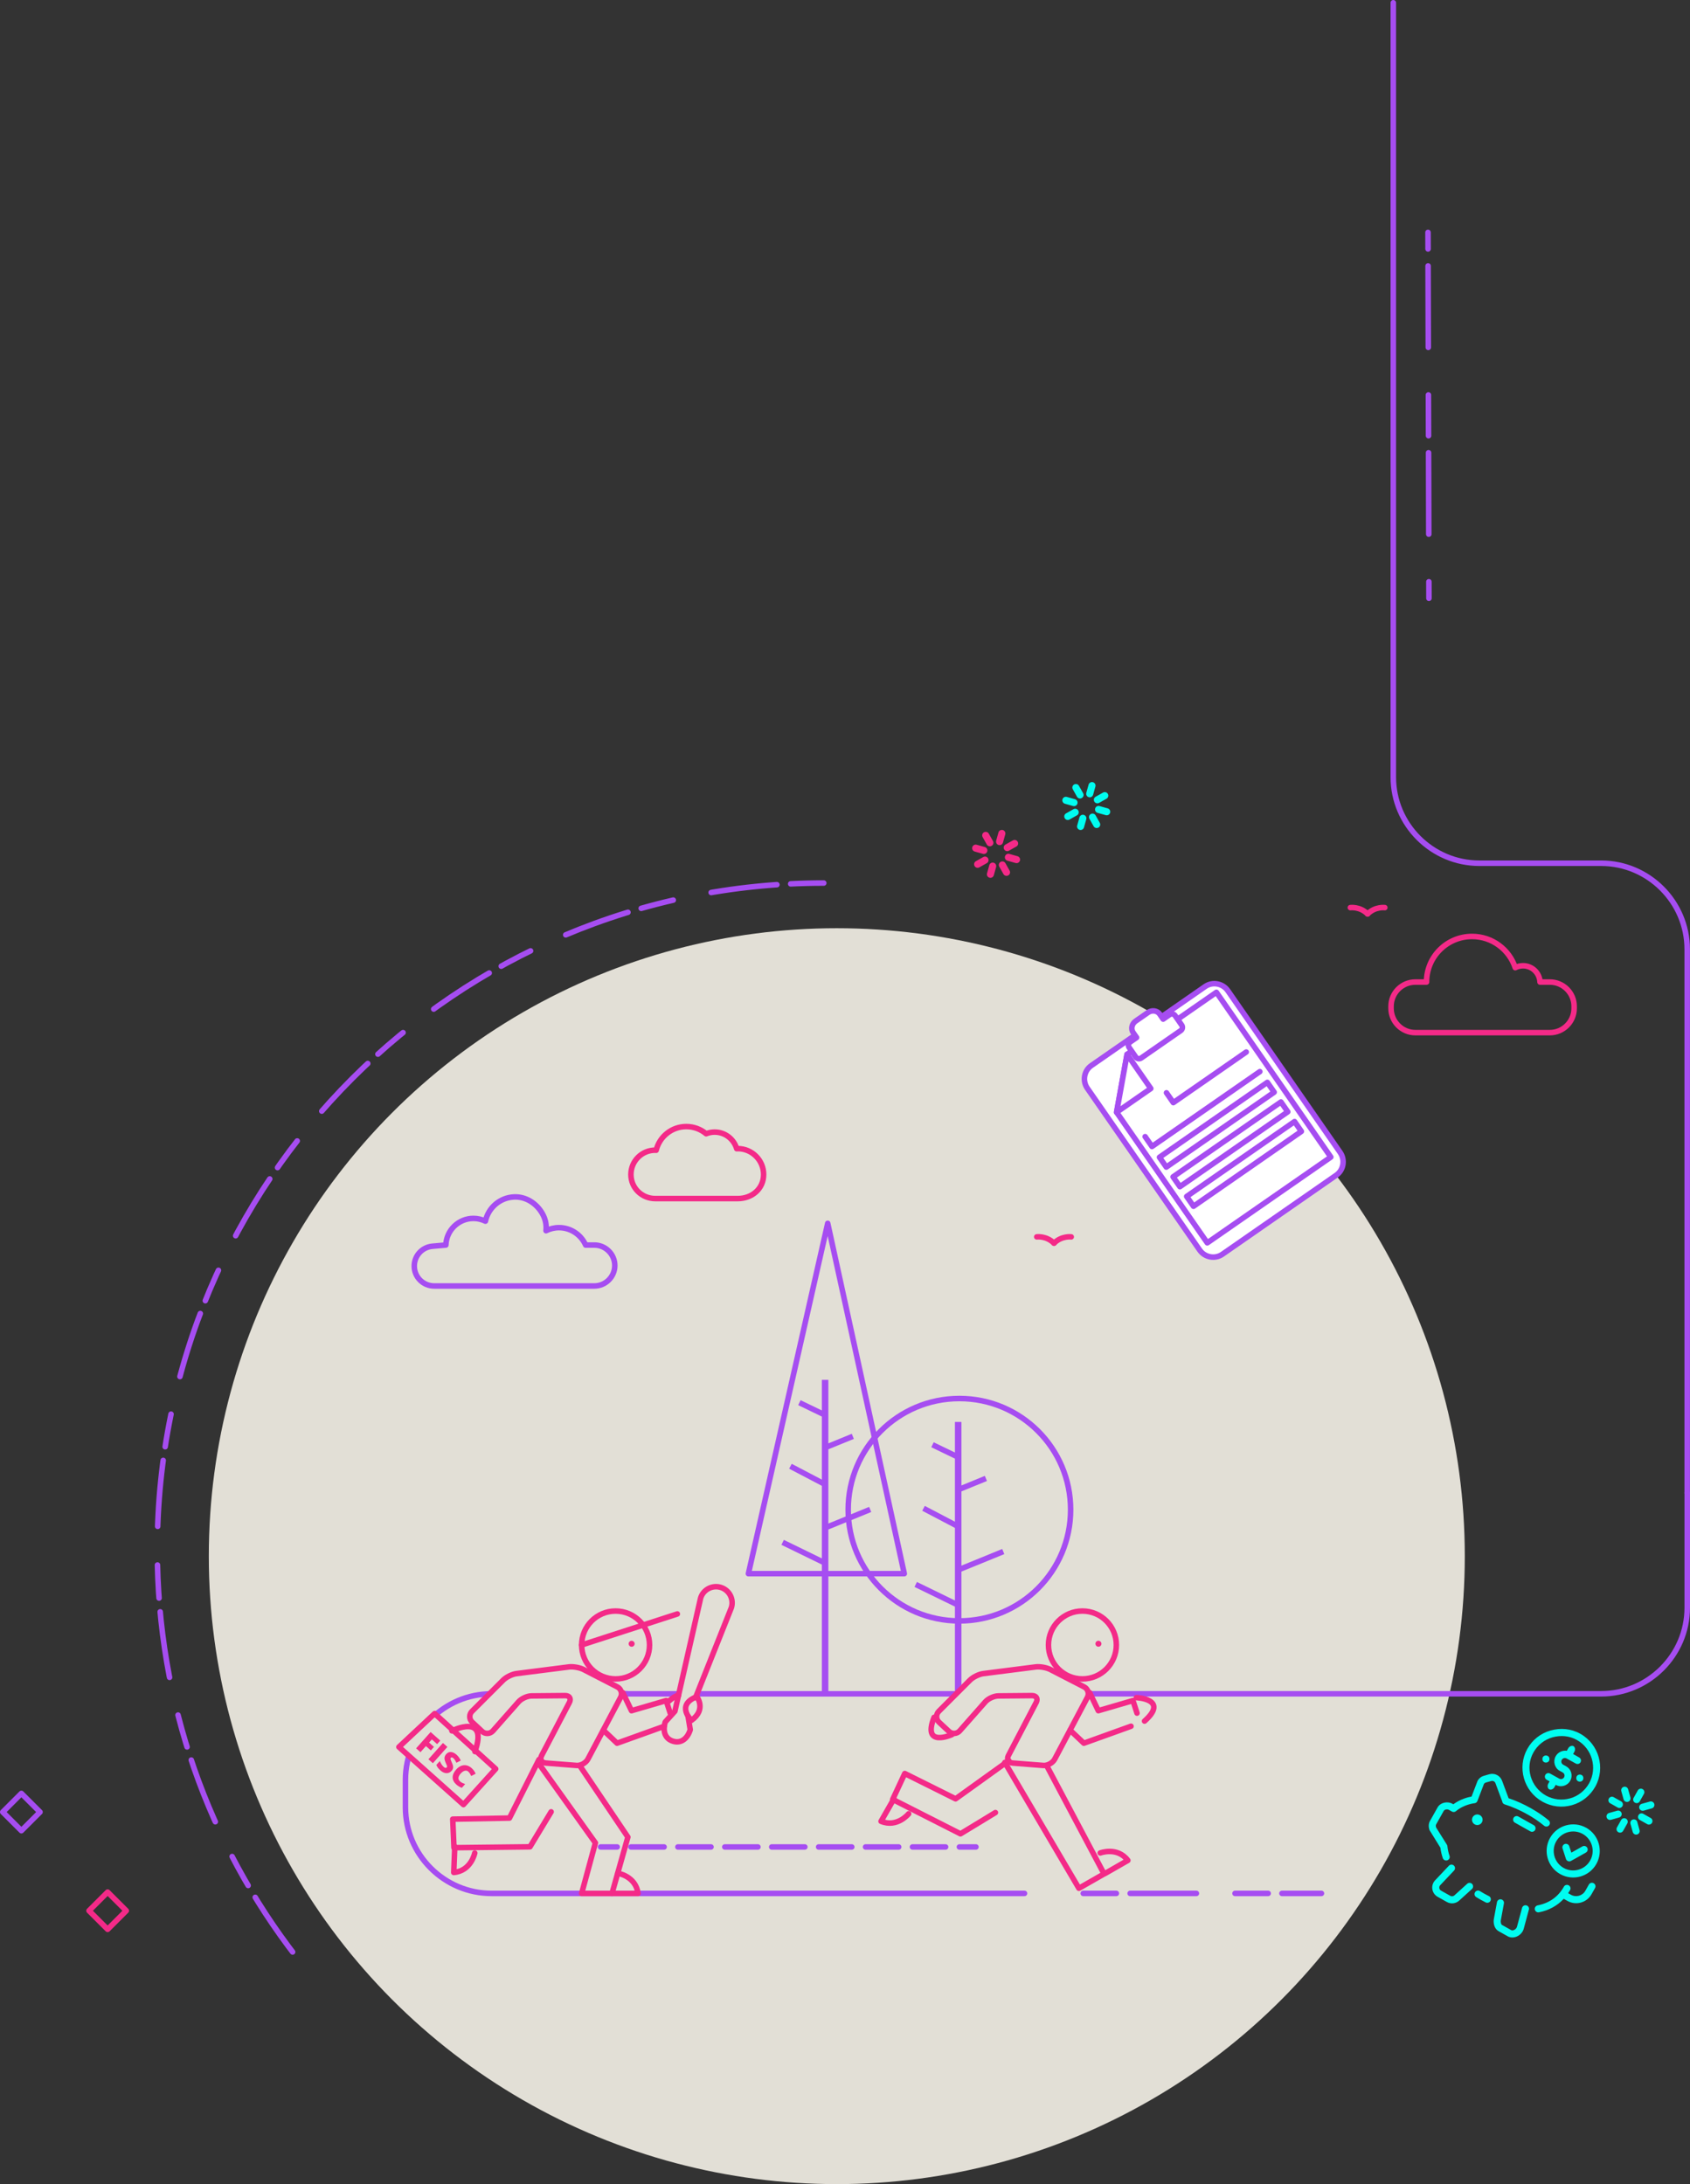 <?xml version="1.0" encoding="UTF-8"?>
<svg id="Calque_2" data-name="Calque 2" xmlns="http://www.w3.org/2000/svg" viewBox="0 0 612.34 791.43">
  <rect x="0" y="0" width="612.34" height="791.43" fill="#333333" stroke="none"/>
  <defs>
    <style>
      .cls-1 {
        stroke-dasharray: 0 0 0 0 12 5 24 14;
      }

      .cls-1, .cls-2, .cls-3, .cls-4, .cls-5, .cls-6, .cls-7, .cls-8, .cls-9 {
        stroke-linecap: round;
        stroke-linejoin: round;
        stroke-width: 2px;
      }

      .cls-1, .cls-3, .cls-4, .cls-10, .cls-6, .cls-7, .cls-8, .cls-9 {
        stroke: #a64df1;
      }

      .cls-1, .cls-4, .cls-5, .cls-6, .cls-7, .cls-8, .cls-9 {
        fill: none;
      }

      .cls-11 {
        fill: #00fdf0;
      }

      .cls-12 {
        fill: #f42a88;
      }

      .cls-13, .cls-3 {
        fill: #fff;
      }

      .cls-14, .cls-2 {
        fill: #e2dfd6;
      }

      .cls-2, .cls-5 {
        stroke: #f42a88;
      }

      .cls-4 {
        stroke-dasharray: 0 0 29.53 17.23;
      }

      .cls-10 {
        fill: #a64df1;
        stroke-miterlimit: 10;
        stroke-width: .5px;
      }

      .cls-7 {
        stroke-dasharray: 0 0 0 0 12 5 12 5;
      }

      .cls-8 {
        stroke-dasharray: 0 0 0 0 14.77 6.15 29.53 17.23;
      }

      .cls-9 {
        stroke-dasharray: 0 0 12 5;
      }
    </style>
  </defs>
  <g id="Calque_1-2" data-name="Calque 1">
    <circle class="cls-14" cx="303.2" cy="563.89" r="227.54"/>
    <g>
      <rect class="cls-6" x="2.98" y="651.85" width="9.55" height="9.55" transform="translate(-451.07 1126.4) rotate(-135)"/>
      <rect class="cls-5" x="34.23" y="687.6" width="9.55" height="9.55" transform="translate(-423 1209.53) rotate(-135)"/>
    </g>
    <path class="cls-6" d="m227.32,613.78h-49.23c-17.15,0-31.18,14.03-31.18,31.18v9.95c0,17.15,14.03,31.18,31.18,31.18h193.12"/>
    <line class="cls-6" x1="244.98" y1="613.78" x2="226.19" y2="613.78"/>
    <line class="cls-6" x1="345.66" y1="613.78" x2="253.69" y2="613.78"/>
    <path class="cls-6" d="m611.34,540.97v41.61c0,17.15-14.03,31.18-31.18,31.18h-185.35"/>
    <path class="cls-6" d="m504.84,1v280.62c0,17.15,14.03,31.18,31.18,31.18h44.13c17.15,0,31.18,14.03,31.18,31.18v197"/>
    <line class="cls-1" x1="392.49" y1="686.09" x2="478.8" y2="686.09"/>
    <polygon class="cls-6" points="299.91 443.28 271.17 570.23 327.65 570.23 299.91 443.28"/>
    <polygon class="cls-10" points="299.89 554.06 315.35 547.75 314.78 546.36 299.89 552.44 299.89 525 309.05 521.26 308.49 519.87 299.89 523.39 299.89 500.24 298.03 500.24 298.03 511.48 290.2 507.7 289.55 509.05 298.03 513.15 298.03 536.56 286.97 530.76 286.27 532.09 298.03 538.25 298.03 565.1 284.13 558.32 283.47 559.67 298.03 566.77 298.03 572.1 298.03 614.08 299.89 614.08 299.89 572.1 299.89 554.06"/>
    <path class="cls-6" d="m387.92,547.05c0,22.26-18.04,40.3-40.3,40.3s-40.3-18.04-40.3-40.3,18.04-40.29,40.3-40.29,40.3,18.04,40.3,40.29Z"/>
    <polygon class="cls-10" points="348.11 569.31 363.57 563 363 561.61 348.11 567.69 348.11 540.25 357.27 536.51 356.7 535.12 348.11 538.64 348.11 515.49 346.25 515.49 346.25 526.73 338.42 522.95 337.77 524.3 346.25 528.39 346.25 551.81 335.19 546.01 334.49 547.33 346.25 553.5 346.25 580.35 332.35 573.57 331.69 574.92 346.25 582.01 346.25 587.35 346.25 613.11 348.11 610.35 348.11 587.35 348.11 569.31"/>
    <g>
      <g>
        <path class="cls-12" d="m228.87,596.72c.49,0,.92-.33,1.05-.8.26-.95-.81-1.73-1.64-1.21-.4.25-.6.75-.47,1.21.13.47.57.8,1.05.8h0Z"/>
        <circle class="cls-5" cx="223.05" cy="596.07" r="12.3"/>
        <g>
          <path class="cls-14" d="m206.11,604.02c1.55-.2,3.95.23,5.33.94l12.23,6.3c1.39.71,1.92,2.43,1.19,3.8l-11.85,22.38c-.73,1.38-2.6,2.41-4.15,2.28l-11.1-.87c-1.55-.12-2.24-1.35-1.51-2.73l10.05-19.22c.72-1.38.04-2.5-1.52-2.49l-12.19.11c-1.56.01-3.68.98-4.71,2.15l-9.27,10.51c-1.03,1.17-2.81,1.26-3.95.19l-3.57-3.33c-1.14-1.06-1.17-2.83-.07-3.94l11.3-11.3c1.1-1.1,3.27-2.17,4.82-2.36l18.98-2.42Z"/>
          <path class="cls-5" d="m206.11,604.02c1.55-.2,3.95.23,5.33.94l12.23,6.3c1.39.71,1.92,2.43,1.19,3.8l-11.85,22.38c-.73,1.38-2.6,2.41-4.15,2.28l-11.1-.87c-1.55-.12-2.24-1.35-1.51-2.73l10.05-19.22c.72-1.38.04-2.5-1.52-2.49l-12.19.11c-1.56.01-3.68.98-4.71,2.15l-9.27,10.51c-1.03,1.17-2.81,1.26-3.95.19l-3.57-3.33c-1.14-1.06-1.17-2.83-.07-3.94l11.3-11.3c1.1-1.1,3.27-2.17,4.82-2.36l18.98-2.42Z"/>
        </g>
        <polyline class="cls-5" points="240.66 625.53 223.58 631.66 218.61 626.95"/>
        <polyline class="cls-5" points="225.67 613.35 228.81 619.89 241.37 616.22 241.63 617.01 242.84 620.77"/>
        <polyline class="cls-5" points="194.94 638.64 215.73 667.78 210.75 686.1 221.75 686.1 227.5 665.68 210.23 640.04"/>
        <polyline class="cls-5" points="199.69 656.53 192.03 669.21 164.49 669.52 164.04 659.18 184.6 658.79 195.29 637.59"/>
        <path class="cls-5" d="m223.84,678.77s6.54,1.05,7.33,7.33h-9.42"/>
        <path class="cls-5" d="m172.02,671.46s-1.3,6.5-7.61,7.04l.37-9.41"/>
        <polygon class="cls-2" points="157.48 620.93 179.6 640.97 167.92 653.91 144.54 633.04 157.48 620.93"/>
        <path class="cls-5" d="m163.74,627.19s13.36-6.68,8.35,7.51"/>
        <g>
          <path class="cls-12" d="m152.34,634.92l-1.57-1.4,5.26-5.91,3.5,3.11-1.14,1.28-1.92-1.71-1,1.13,1.77,1.58-1.14,1.28-1.77-1.58-1.98,2.22Z"/>
          <path class="cls-12" d="m155.23,637.49l5.26-5.91,1.61,1.43-5.26,5.91-1.61-1.43Z"/>
          <path class="cls-12" d="m163.58,641.71c-.33.37-.71.61-1.15.73s-.9.1-1.4-.05-.97-.44-1.44-.86c-.39-.35-.7-.67-.92-.96s-.41-.64-.58-1.03l1.27-1.42c.17.43.37.83.63,1.21s.51.69.79.94c.24.21.45.32.63.34s.33-.04.45-.17c.07-.08.11-.17.12-.27s0-.23-.05-.37-.19-.51-.45-1.08c-.23-.52-.37-.95-.41-1.28s-.02-.65.08-.95.27-.59.53-.88c.48-.54,1.06-.79,1.73-.75s1.35.38,2.04,1c.61.54,1.11,1.24,1.5,2.09l-1.59.8c-.33-.75-.69-1.3-1.09-1.65-.21-.18-.39-.28-.55-.29s-.29.04-.38.15c-.1.12-.14.27-.1.47s.22.66.53,1.37c.31.68.44,1.24.41,1.68s-.23.86-.59,1.26Z"/>
          <path class="cls-12" d="m169.71,641.97c-.38-.34-.82-.45-1.31-.32s-.98.46-1.47,1c-1.01,1.14-1.09,2.09-.22,2.86.26.23.55.42.86.57s.63.28.97.4l-1.2,1.35c-.69-.22-1.34-.61-1.97-1.16-.89-.79-1.35-1.66-1.36-2.6s.41-1.9,1.28-2.88c.54-.61,1.14-1.05,1.78-1.31s1.29-.32,1.95-.18,1.27.46,1.86.98c.64.57,1.13,1.25,1.46,2.05l-1.61.82c-.13-.3-.27-.58-.43-.84s-.36-.51-.61-.73Z"/>
        </g>
      </g>
      <path class="cls-5" d="m249.31,621.94l.79,4.83c-.95,3.07-3.2,5.12-6.26,4.17h0c-3.07-.95-3.75-3.92-2.8-6.98l3.5-3.88,1.3-5.74,8.02-35.29c.95-3.07,4.24-4.79,7.31-3.84h0c3.07.95,4.79,4.24,3.84,7.31l-12.98,32.6"/>
      <path class="cls-5" d="m241.63,617.01s3.25-2.93,4.23-2.67"/>
      <path class="cls-5" d="m252.48,614.8s3.58,4.67-1.95,8.58c0,0-5.86-5.54,1.95-8.58Z"/>
      <line class="cls-5" x1="210.75" y1="596.07" x2="245.42" y2="584.83"/>
    </g>
    <path class="cls-12" d="m398,596.71c.49,0,.92-.33,1.05-.8.26-.95-.81-1.73-1.64-1.21-.4.25-.6.75-.47,1.21.13.47.57.8,1.05.8h0Z"/>
    <circle class="cls-5" cx="392.19" cy="596.07" r="12.3"/>
    <path class="cls-5" d="m375.25,604.02c1.55-.2,3.95.23,5.33.94l12.23,6.3c1.39.71,1.92,2.43,1.19,3.8l-11.85,22.38c-.73,1.38-2.6,2.41-4.15,2.28l-11.1-.87c-1.55-.12-2.24-1.35-1.51-2.73l10.05-19.22c.72-1.38.04-2.5-1.52-2.49l-12.19.11c-1.56.01-3.68.98-4.71,2.15l-9.27,10.51c-1.03,1.17-2.81,1.26-3.95.19l-3.57-3.33c-1.14-1.06-1.17-2.83-.07-3.94l11.3-11.3c1.1-1.1,3.27-2.17,4.82-2.36l18.98-2.42Z"/>
    <polyline class="cls-5" points="409.8 625.52 392.71 631.66 387.74 626.95"/>
    <polyline class="cls-5" points="394.81 613.34 397.95 619.88 410.51 616.22 410.76 617 411.97 620.76"/>
    <polyline class="cls-5" points="364.08 638.64 390.92 684.23 400.04 679.02 379.37 640.03"/>
    <polyline class="cls-5" points="360.67 656.8 348.01 664.5 323.45 652.03 327.83 642.65 346.24 651.82 365.52 637.97"/>
    <path class="cls-5" d="m398.66,671.43s6.19-2.35,10,2.7l-8.17,4.69"/>
    <path class="cls-5" d="m329.23,657.24s-4.16,5.16-10,2.72l4.68-8.18"/>
    <path class="cls-5" d="m344.9,628.55s-10.89,4.95-6.45-6.26"/>
    <path class="cls-5" d="m411.76,615.15s11.95.49,2.94,8.5"/>
    <path class="cls-1" d="m298.48,319.98c-133.37,0-241.49,108.12-241.49,241.49,0,55.62,18.82,106.84,50.41,147.66"/>
    <g>
      <line class="cls-6" x1="517.41" y1="84.2" x2="517.43" y2="90.2"/>
      <line class="cls-4" x1="517.44" y1="96.35" x2="517.54" y2="134.5"/>
      <line class="cls-8" x1="517.56" y1="143.12" x2="517.71" y2="202.18"/>
      <line class="cls-6" x1="517.73" y1="210.8" x2="517.75" y2="216.8"/>
    </g>
    <g>
      <g>
        <path class="cls-13" d="m434.68,452.97c1.86,2.68,5.56,3.37,8.21,1.53l41.26-28.65c2.65-1.84,3.3-5.54,1.44-8.23l-40.7-58.62c-1.86-2.68-5.56-3.37-8.21-1.53l-41.26,28.65c-2.65,1.84-3.3,5.54-1.44,8.23l40.7,58.62Z"/>
        <path class="cls-6" d="m434.68,452.97c1.86,2.68,5.56,3.37,8.21,1.53l41.26-28.65c2.65-1.84,3.3-5.54,1.44-8.23l-40.7-58.62c-1.86-2.68-5.56-3.37-8.21-1.53l-41.26,28.65c-2.65,1.84-3.3,5.54-1.44,8.23l40.7,58.62Z"/>
      </g>
      <g>
        <g>
          <polygon class="cls-3" points="408.36 382.05 440.74 359.57 482.2 419.28 437.43 450.36 404.58 403.04 408.36 382.05"/>
          <g>
            <polygon class="cls-13" points="416.97 394.44 404.58 403.04 408.37 382.05 416.97 394.44"/>
            <polygon class="cls-6" points="416.97 394.44 404.58 403.04 408.37 382.05 416.97 394.44"/>
          </g>
        </g>
        <g>
          <rect class="cls-13" x="426.96" y="419.59" width="47.58" height="4.34" transform="translate(-160.04 332.36) rotate(-34.77)"/>
          <rect class="cls-6" x="426.96" y="419.59" width="47.58" height="4.34" transform="translate(-160.04 332.36) rotate(-34.77)"/>
        </g>
        <g>
          <rect class="cls-13" x="422.03" y="412.49" width="47.58" height="4.34" transform="translate(-156.87 328.28) rotate(-34.77)"/>
          <rect class="cls-6" x="422.03" y="412.49" width="47.58" height="4.34" transform="translate(-156.87 328.28) rotate(-34.77)"/>
        </g>
        <g>
          <rect class="cls-13" x="417.1" y="405.39" width="47.58" height="4.34" transform="translate(-153.7 324.2) rotate(-34.77)"/>
          <rect class="cls-6" x="417.1" y="405.39" width="47.58" height="4.34" transform="translate(-153.7 324.2) rotate(-34.77)"/>
        </g>
        <g>
          <polyline class="cls-13" points="456.48 388.31 417.4 415.44 414.92 411.87"/>
          <polyline class="cls-6" points="456.48 388.31 417.4 415.44 414.92 411.87"/>
        </g>
        <g>
          <polyline class="cls-13" points="451.55 381.21 425.13 399.55 422.65 395.98"/>
          <polyline class="cls-6" points="451.55 381.21 425.13 399.55 422.65 395.98"/>
        </g>
        <path class="cls-13" d="m438.65,446.45c1.77-1.06-.16-2.18-1.11-3.08-.76-.73-1.56-2-1.47-3.08.13-1.48,2.27-1.8,4.12-1.97-.04-.29.15-.55.48-.54.76,0,1.33.08,2.05.3.38.12.45.77.04.9-.35.11-.71.2-1.06.28.26.33.57.63.96.93,1.9,1.47,4.02-.68,3.72-2.68-.1-.67.09-1.6.63-2.06.34-.29.71-.51,1.09-.68-.33-.49-.6-1.02-.79-1.52-.06-.15.15-.25.23-.1.25.54.57,1.02.97,1.46,1.45-.48,3.01-.1,4.04,1.3.1.13.11.36-.05.46-1.65,1.06-3.2.04-4.23-1.37-2.37.31-.79,3.04-.88,4.2-.07.89-.51,1.83-1.41,2.18-2,.76-4.11-.21-5.22-1.92-.86.15-1.72.26-2.59.4-2.55.41,1.33,3.84,1.84,4.35,1.36,1.37.73,2.81-1.1,3.02-.47.05-.61-.53-.23-.76Zm11.21-11.4c-.44-.07-.8-.1-1.12-.1.59.94.97.98,1.12.1Z"/>
      </g>
      <g>
        <path class="cls-13" d="m409.46,377.61l2.36-1.64c-.3-.44-.75-1.09-1.25-1.81-.91-1.31-.49-3.18.93-4.17l4.47-3.1c1.42-.98,3.32-.72,4.23.59.5.72.95,1.37,1.25,1.81l2.36-1.64c.64-.44,1.52-.28,1.96.35l2.41,3.48c.44.64.28,1.52-.36,1.96l-14.34,9.95c-.64.44-1.52.28-1.96-.36l-2.41-3.48c-.44-.64-.28-1.52.35-1.96Z"/>
        <path class="cls-6" d="m409.46,377.61l2.36-1.64c-.3-.44-.75-1.09-1.25-1.81-.91-1.31-.49-3.18.93-4.17l4.47-3.1c1.42-.98,3.32-.72,4.23.59.5.72.95,1.37,1.25,1.81l2.36-1.64c.64-.44,1.52-.28,1.96.35l2.41,3.48c.44.64.28,1.52-.36,1.96l-14.34,9.95c-.64.44-1.52.28-1.96-.36l-2.41-3.48c-.44-.64-.28-1.52.35-1.96Z"/>
      </g>
    </g>
    <path class="cls-6" d="m215.33,451.16h-3.13c-1.64-3.71-5.35-6.31-9.67-6.31-1.69,0-3.28.41-4.69,1.11.19-1.95-.08-4.04-1.37-6.28-2.13-3.68-5.97-6.15-10.22-5.96-5.12.23-9.33,3.92-10.37,8.78-1.31-.63-2.78-1-4.33-1-5.41,0-9.8,4.29-10,9.65l-4.87.43c-3.73.33-6.58,3.45-6.58,7.19h0c0,3.99,3.23,7.22,7.22,7.22h58.02c4.08,0,7.42-3.34,7.42-7.42h0c0-4.08-3.34-7.42-7.42-7.42Z"/>
    <path class="cls-5" d="m267.31,416.22c-.13,0-.25.01-.38.02-1.02-3.47-4.2-6.02-8-6.02-1.09,0-2.12.22-3.07.6-1.95-1.62-4.46-2.6-7.19-2.6-5.29,0-9.72,3.66-10.92,8.58-.11,0-.22-.03-.33-.03-4.87,0-8.82,3.95-8.82,8.82s3.95,8.72,8.82,8.72h29.89c5.18,0,9.37-3.55,9.37-8.72s-4.2-9.38-9.37-9.38Z"/>
    <g>
      <path class="cls-5" d="m489.28,328.88s3.47-.46,6.24,2.29"/>
      <path class="cls-5" d="m501.76,328.88s-3.47-.46-6.24,2.29"/>
    </g>
    <g>
      <path class="cls-5" d="m375.65,448.19s3.47-.46,6.24,2.29"/>
      <path class="cls-5" d="m388.14,448.19s-3.47-.46-6.24,2.29"/>
    </g>
    <g>
      <path class="cls-11" d="m391.96,289.17c-.62.35-1.4.13-1.74-.49l-1.51-2.68c-.35-.62-.13-1.4.49-1.74s1.4-.13,1.74.49l1.51,2.68c.35.62.13,1.4-.49,1.74Z"/>
      <path class="cls-11" d="m398.48,298.14c.35.62.13,1.4-.49,1.74s-1.4.13-1.74-.49l-1.51-2.68c-.35-.62-.13-1.4.49-1.74s1.4-.13,1.74.49l1.51,2.68Z"/>
      <path class="cls-11" d="m386.27,294.73l2.68-1.51c.62-.35,1.4-.13,1.74.49s.13,1.4-.49,1.74l-2.68,1.51c-.62.35-1.4.13-1.74-.49s-.13-1.4.49-1.74Z"/>
      <path class="cls-11" d="m401.41,287.68c.35.62.13,1.4-.49,1.74l-2.68,1.51c-.62.35-1.4.13-1.74-.49s-.13-1.4.49-1.74l2.68-1.51c.62-.35,1.4-.13,1.74.49Z"/>
      <path class="cls-11" d="m391.12,296.17c.19-.68.9-1.08,1.58-.89s1.08.9.89,1.58l-.83,2.96c-.1.34-.32.61-.6.77s-.63.21-.97.12c-.68-.19-1.08-.9-.89-1.58l.83-2.96Z"/>
      <path class="cls-11" d="m393.6,287.29l.83-2.96c.19-.68.9-1.08,1.58-.89s1.08.9.89,1.58l-.83,2.96c-.1.34-.32.61-.6.77s-.63.21-.97.12c-.68-.19-1.08-.9-.89-1.58Z"/>
      <path class="cls-11" d="m398.38,292.08l2.96.83c.68.19,1.08.9.89,1.58-.1.34-.32.61-.6.77s-.63.21-.97.12l-2.96-.83c-.68-.19-1.08-.9-.89-1.58s.9-1.08,1.58-.89Z"/>
      <path class="cls-11" d="m389.78,291.95c-.29.16-.63.21-.97.12l-2.96-.83c-.68-.19-1.08-.9-.89-1.58s.9-1.08,1.58-.89l2.96.83c.68.19,1.08.9.89,1.58-.1.34-.32.61-.6.77Z"/>
    </g>
    <g>
      <path class="cls-12" d="m359.29,306.5c-.62.35-1.4.13-1.74-.49l-1.51-2.68c-.35-.62-.13-1.4.49-1.74s1.4-.13,1.74.49l1.51,2.68c.35.62.13,1.4-.49,1.74Z"/>
      <path class="cls-12" d="m365.81,315.47c.35.62.13,1.4-.49,1.74s-1.4.13-1.74-.49l-1.51-2.68c-.35-.62-.13-1.4.49-1.74s1.4-.13,1.74.49l1.51,2.68Z"/>
      <path class="cls-12" d="m353.6,312.06l2.68-1.51c.62-.35,1.4-.13,1.74.49s.13,1.4-.49,1.74l-2.68,1.51c-.62.35-1.4.13-1.74-.49s-.13-1.4.49-1.74Z"/>
      <path class="cls-12" d="m368.74,305.01c.35.62.13,1.4-.49,1.74l-2.68,1.51c-.62.35-1.4.13-1.74-.49s-.13-1.4.49-1.74l2.68-1.51c.62-.35,1.4-.13,1.74.49Z"/>
      <path class="cls-12" d="m358.45,313.5c.19-.68.9-1.08,1.58-.89s1.08.9.89,1.58l-.83,2.96c-.1.34-.32.61-.6.77s-.63.21-.97.12c-.68-.19-1.08-.9-.89-1.58l.83-2.96Z"/>
      <path class="cls-12" d="m360.94,304.62l.83-2.96c.19-.68.9-1.08,1.58-.89s1.08.9.89,1.58l-.83,2.96c-.1.34-.32.61-.6.77s-.63.21-.97.12c-.68-.19-1.08-.9-.89-1.58Z"/>
      <path class="cls-12" d="m365.71,309.42l2.96.83c.68.19,1.08.9.89,1.58-.1.34-.32.61-.6.77s-.63.21-.97.12l-2.96-.83c-.68-.19-1.08-.9-.89-1.58s.9-1.08,1.58-.89Z"/>
      <path class="cls-12" d="m357.11,309.28c-.29.16-.63.21-.97.12l-2.96-.83c-.68-.19-1.08-.9-.89-1.58s.9-1.08,1.58-.89l2.96.83c.68.19,1.08.9.89,1.58-.1.34-.32.61-.6.77Z"/>
    </g>
    <path class="cls-5" d="m561.57,355.85h-3.58c-.14-3.28-2.84-5.9-6.15-5.9-1.02,0-1.97.25-2.82.69-2.17-6.57-8.35-11.31-15.65-11.31-9.11,0-16.49,7.38-16.49,16.49,0,.01,0,.02,0,.03h-4.07c-4.83,0-8.79,3.95-8.79,8.79v.75c0,4.83,3.95,8.79,8.79,8.79h48.76c4.83,0,8.79-3.95,8.79-8.79v-.75c0-4.83-3.95-8.79-8.79-8.79Z"/>
    <g>
      <line class="cls-6" x1="217.62" y1="669.26" x2="223.62" y2="669.26"/>
      <line class="cls-9" x1="228.62" y1="669.26" x2="243.12" y2="669.26"/>
      <line class="cls-7" x1="245.62" y1="669.26" x2="345.12" y2="669.26"/>
      <line class="cls-6" x1="347.62" y1="669.26" x2="353.62" y2="669.26"/>
    </g>
    <g>
      <path class="cls-11" d="m572.63,628.27l-.08-.05c-3.28-1.84-7.14-2.18-10.74-1.16-3.61,1.02-6.62,3.42-8.43,6.69-3.72,6.72-1.3,15.27,5.43,19.06l.08.05c3.29,1.82,7.09,2.27,10.69,1.25,3.61-1.02,6.65-3.47,8.46-6.74,3.72-6.72,1.32-15.32-5.41-19.11Zm-3.75,23.38c-2.95.83-6.06.47-8.75-1.02-5.55-3.14-7.6-10.07-4.54-15.58,1.48-2.67,3.97-4.68,6.91-5.51,2.95-.83,6.12-.58,8.81.93l.07.04c5.51,3.1,7.47,10.15,4.43,15.63-1.48,2.67-3.97,4.68-6.91,5.51Z"/>
      <path class="cls-11" d="m567.47,640.04l-1.1-.6h0c-.61-.35-.83-1.13-.49-1.75.34-.61,1.1-.83,1.71-.51.01,0,.02.02.03.02h0s.05.02.08.03l3.25,1.8c.62.34,1.39.14,1.73-.48.34-.62.11-1.37-.5-1.72h0s-2.19-1.24-2.19-1.24l.49-.89c.34-.61.25-1.62-.36-1.97h0c-.62-.35-1.52.1-1.87.72l-.54.97c-1.56-.26-3.23.51-4.04,1.97-1.02,1.85-.4,4.24,1.44,5.27h.02s1.09.62,1.09.62h0c.3.17.52.43.61.76.09.33.06.67-.11.97-.34.62-1.12.84-1.74.5l-3.33-1.85c-.62-.34-1.4-.12-1.74.5-.34.62-.12,1.39.49,1.74h0s1.06.59,1.06.59l-.51.91c-.34.62-.25,1.61.37,1.96h0c.62.35,1.52-.09,1.86-.71l.5-.9.03.02c1.85,1.04,4.2.35,5.23-1.5s.42-4.17-1.49-5.23Z"/>
      <path class="cls-11" d="m533.42,682.69c-.48-.53-1.29-.56-1.81-.09l-4.63,4.2c-.41.37-1.01.44-1.49.17l-3.34-1.88c-.35-.19-.58-.53-.64-.92s.06-.78.34-1.07l5-5.29c.49-.51.46-1.32-.05-1.81-.51-.49-1.32-.47-1.81.05l-5,5.29c-.82.87-1.19,2.04-1.01,3.21.18,1.18.88,2.19,1.92,2.77l3.34,1.88c1.44.81,3.24.61,4.46-.5l4.63-4.2c.52-.47.56-1.28.09-1.81Z"/>
      <path class="cls-11" d="m553.97,692c.18-.68-.21-1.38-.91-1.57-.68-.18-1.38.22-1.57.91l-1.85,6.88c-.13.47-.57.93-1.1,1.15-.22.09-.64.22-.99.02l-3.34-1.88c-.3-.17-.55-.99-.4-1.77l1.11-6.01c.13-.7-.33-1.36-1.03-1.49-.7-.13-1.36.33-1.49,1.03l-1.11,6c-.31,1.59.16,3.63,1.66,4.48l3.34,1.88c.95.53,2.13.57,3.23.11,1.25-.52,2.24-1.61,2.58-2.85l1.85-6.89Z"/>
      <path class="cls-11" d="m539.47,687.07c-1.1-.55-2.21-1.17-3.25-1.82-.57-.38-1.39-.19-1.76.41-.37.6-.19,1.39.41,1.76.5.31,1.02.62,1.55.92.63.36,1.27.69,1.9,1.01.63.32,1.4.06,1.72-.57.32-.63.05-1.44-.57-1.72Z"/>
      <path class="cls-11" d="m525.2,672.48c-.39-1.16-.64-2.33-.76-3.48-.02-.19-.08-.38-.18-.55l-3.89-6.21c-.13-.35-.21-.81-.02-1.14l2.74-4.88c.35-.62,1.33-.72,1.94-.38l1.05.59c.47.26,1.05.21,1.46-.14,2.95-2.5,6.67-2.87,6.7-2.88.49-.04.91-.36,1.08-.82l2.35-6.15c.17-.26.43-.45.73-.54l1.91-.53c.65-.18,1.31.16,1.54.79l2.44,6.55c.04.51.39.97.9,1.12,2.69.84,5.48,2.06,8.3,3.65,2.18,1.23,4.2,2.6,6,4.09.54.45,1.35.37,1.8-.17.45-.54.37-1.35-.17-1.8-1.91-1.58-4.06-3.04-6.37-4.35-2.75-1.55-5.48-2.77-8.14-3.65l-2.36-6.33c-.7-1.89-2.7-2.9-4.63-2.36l-1.91.54c-.99.28-1.81.92-2.31,1.82-.03.06-.06.11-.08.17l-2.12,5.55c-1.33.24-4.07.93-6.61,2.8l-.3-.17c-1.85-1.04-4.39-.49-5.43,1.35l-2.74,4.88c-.59,1.05-.55,2.4-.06,3.5.02.05.1.13.13.18l3.72,6.01c.14,1.25.44,2.52.86,3.75.1.31.32.56.59.71.3.17.68.22,1.04.1.67-.22,1.04-.95.81-1.62Z"/>
      <path class="cls-11" d="m577.43,682.4c-.62-.35-1.4-.13-1.74.49l-1.26,2.23c-1.04,1.85-3.39,2.5-5.23,1.46l-1.02-.57c.24-.36.48-.72.7-1.11.35-.62.13-1.4-.49-1.74s-1.4-.13-1.74.49c-2.06,3.66-5.26,5.94-9.52,6.78-.69.14-1.15.81-1.01,1.5.08.38.31.69.63.87.26.14.57.2.88.14,3.61-.71,6.64-2.39,8.96-4.89l1.36.77c3.08,1.73,6.99.64,8.72-2.44l1.26-2.23c.35-.62.13-1.4-.49-1.74Z"/>
      <path class="cls-11" d="m555.73,661.37l-5.58-3.14c-.62-.35-1.4-.13-1.74.49s-.13,1.4.49,1.74l5.58,3.14c.62.35,1.4.13,1.74-.49s.13-1.4-.49-1.74Z"/>
      <path class="cls-11" d="m561.63,665.98c-2.6,4.63-.96,10.51,3.67,13.11s10.51.96,13.11-3.67.96-10.51-3.67-13.11-10.51-.96-13.11,3.67Zm14.54,8.19c-1.91,3.39-6.23,4.6-9.62,2.69-3.39-1.91-4.6-6.23-2.69-9.62,1.91-3.39,6.23-4.6,9.62-2.69,3.4,1.91,4.6,6.23,2.69,9.62Z"/>
      <path class="cls-11" d="m568.6,669.01c-.22-.67-.94-1.05-1.61-.83-.67.22-1.04.94-.83,1.61l1.23,3.81c.1.31.31.57.59.72.05.03.11.06.16.08.36.14.76.11,1.09-.08l5.39-3.03c.62-.35.84-1.13.49-1.74s-1.13-.84-1.74-.49l-4.02,2.26-.75-2.32Z"/>
      <path class="cls-11" d="m592.4,653.21c.62.35,1.4.13,1.74-.49l1.51-2.68c.35-.62.13-1.4-.49-1.74s-1.4-.13-1.74.49l-1.51,2.68c-.35.62-.13,1.4.49,1.74Z"/>
      <path class="cls-11" d="m585.88,662.17c-.35.62-.13,1.4.49,1.74s1.4.13,1.74-.49l1.51-2.68c.35-.62.13-1.4-.49-1.74s-1.4-.13-1.74.49l-1.51,2.68Z"/>
      <path class="cls-11" d="m598.09,658.76l-2.68-1.51c-.62-.35-1.4-.13-1.74.49s-.13,1.4.49,1.74l2.68,1.51c.62.35,1.4.13,1.74-.49s.13-1.4-.49-1.74Z"/>
      <path class="cls-11" d="m582.95,651.71c-.35.62-.13,1.4.49,1.74l2.68,1.51c.62.35,1.4.13,1.74-.49s.13-1.4-.49-1.74l-2.68-1.51c-.62-.35-1.4-.13-1.74.49Z"/>
      <path class="cls-11" d="m593.24,660.2c-.19-.68-.9-1.08-1.58-.89s-1.08.9-.89,1.58l.83,2.96c.1.34.32.61.6.77s.63.21.97.12c.68-.19,1.08-.9.89-1.58l-.83-2.96Z"/>
      <path class="cls-11" d="m590.75,651.32l-.83-2.96c-.19-.68-.9-1.08-1.58-.89s-1.08.9-.89,1.58l.83,2.96c.1.34.32.61.6.77s.63.21.97.12c.68-.19,1.08-.9.89-1.58Z"/>
      <path class="cls-11" d="m585.98,656.12l-2.96.83c-.68.19-1.08.9-.89,1.58.1.34.32.61.6.77s.63.21.97.12l2.96-.83c.68-.19,1.08-.9.89-1.58s-.9-1.08-1.58-.89Z"/>
      <path class="cls-11" d="m594.58,655.98c.29.16.63.21.97.12l2.96-.83c.68-.19,1.08-.9.89-1.58s-.9-1.08-1.58-.89l-2.96.83c-.68.19-1.08.9-.89,1.58.1.34.32.61.6.77Z"/>
      <circle class="cls-11" cx="535.27" cy="659.4" r="1.92"/>
      <circle class="cls-11" cx="560.14" cy="637.4" r="1.28"/>
      <circle class="cls-11" cx="572.42" cy="644.31" r="1.28"/>
    </g>
  </g>
</svg>